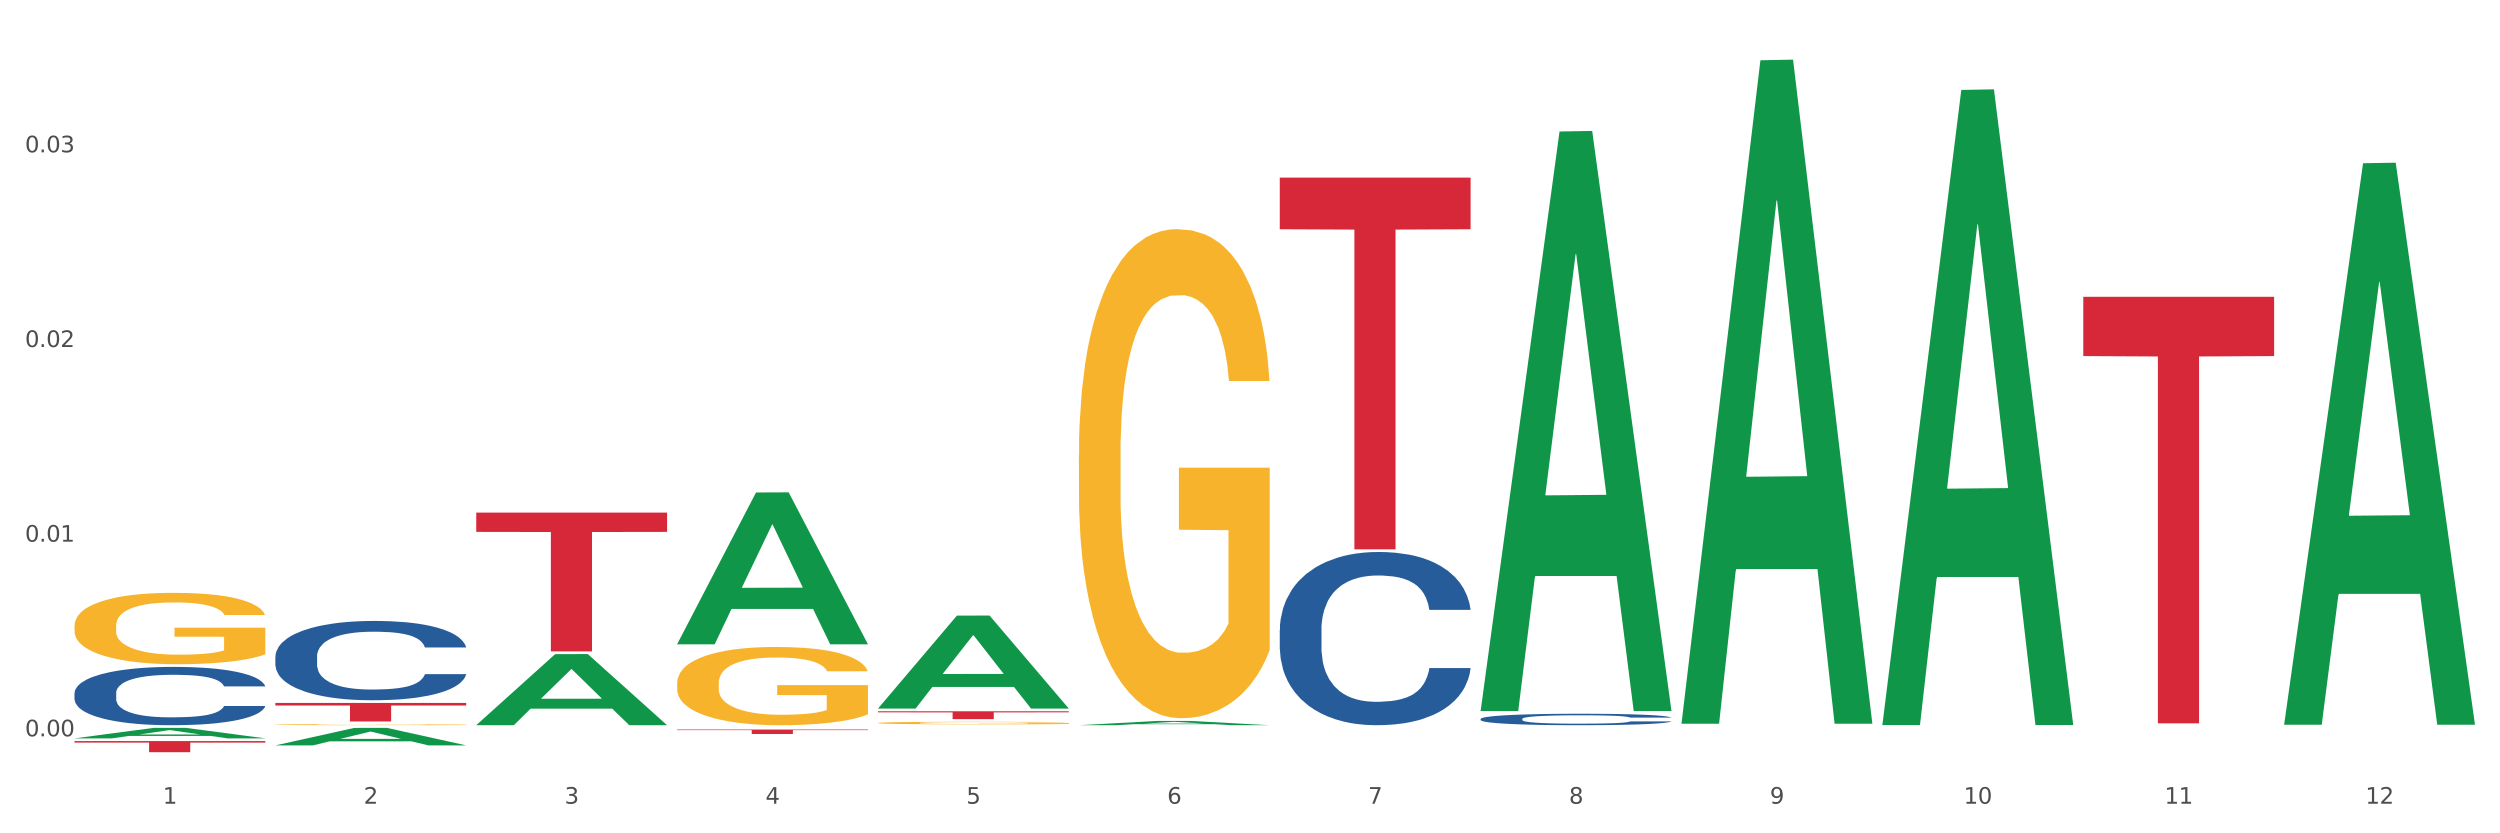 <?xml version="1.0" encoding="utf-8" standalone="no"?>
<!DOCTYPE svg PUBLIC "-//W3C//DTD SVG 1.1//EN"
  "http://www.w3.org/Graphics/SVG/1.1/DTD/svg11.dtd">
<svg xmlns:xlink="http://www.w3.org/1999/xlink" width="1080pt" height="360pt" viewBox="0 0 1080 360" xmlns="http://www.w3.org/2000/svg" version="1.1">
 <rect x="0" y="0" width="1080" height="360" fill="#333333" stroke="none"/>
 <defs>
  <style type="text/css">*{stroke-linejoin: round; stroke-linecap: butt}</style>
 </defs>
 <g id="figure_1">
  <g id="patch_1">
   <path d="M 0 360 
L 1080 360 
L 1080 0 
L 0 0 
z
" style="fill: #ffffff; stroke: #ffffff; stroke-linejoin: miter"/>
  </g>
  <g id="axes_1">
   <g id="matplotlib.axis_1">
    <g id="xtick_1">
     <g id="text_1">
      <!-- 1 -->
      <g style="fill: #4d4d4d" transform="translate(70.342 347.204) scale(0.096 -0.096)">
       <defs>
        <path id="DejaVuSans-31" d="M 794 531 
L 1825 531 
L 1825 4091 
L 703 3866 
L 703 4441 
L 1819 4666 
L 2450 4666 
L 2450 531 
L 3481 531 
L 3481 0 
L 794 0 
L 794 531 
z
" transform="scale(0.016)"/>
       </defs>
       <use xlink:href="#DejaVuSans-31"/>
      </g>
     </g>
    </g>
    <g id="xtick_2">
     <g id="text_2">
      <!-- 2 -->
      <g style="fill: #4d4d4d" transform="translate(157.122 347.204) scale(0.096 -0.096)">
       <defs>
        <path id="DejaVuSans-32" d="M 1228 531 
L 3431 531 
L 3431 0 
L 469 0 
L 469 531 
Q 828 903 1448 1529 
Q 2069 2156 2228 2338 
Q 2531 2678 2651 2914 
Q 2772 3150 2772 3378 
Q 2772 3750 2511 3984 
Q 2250 4219 1831 4219 
Q 1534 4219 1204 4116 
Q 875 4013 500 3803 
L 500 4441 
Q 881 4594 1212 4672 
Q 1544 4750 1819 4750 
Q 2544 4750 2975 4387 
Q 3406 4025 3406 3419 
Q 3406 3131 3298 2873 
Q 3191 2616 2906 2266 
Q 2828 2175 2409 1742 
Q 1991 1309 1228 531 
z
" transform="scale(0.016)"/>
       </defs>
       <use xlink:href="#DejaVuSans-32"/>
      </g>
     </g>
    </g>
    <g id="xtick_3">
     <g id="text_3">
      <!-- 3 -->
      <g style="fill: #4d4d4d" transform="translate(243.902 347.204) scale(0.096 -0.096)">
       <defs>
        <path id="DejaVuSans-33" d="M 2597 2516 
Q 3050 2419 3304 2112 
Q 3559 1806 3559 1356 
Q 3559 666 3084 287 
Q 2609 -91 1734 -91 
Q 1441 -91 1130 -33 
Q 819 25 488 141 
L 488 750 
Q 750 597 1062 519 
Q 1375 441 1716 441 
Q 2309 441 2620 675 
Q 2931 909 2931 1356 
Q 2931 1769 2642 2001 
Q 2353 2234 1838 2234 
L 1294 2234 
L 1294 2753 
L 1863 2753 
Q 2328 2753 2575 2939 
Q 2822 3125 2822 3475 
Q 2822 3834 2567 4026 
Q 2313 4219 1838 4219 
Q 1578 4219 1281 4162 
Q 984 4106 628 3988 
L 628 4550 
Q 988 4650 1302 4700 
Q 1616 4750 1894 4750 
Q 2613 4750 3031 4423 
Q 3450 4097 3450 3541 
Q 3450 3153 3228 2886 
Q 3006 2619 2597 2516 
z
" transform="scale(0.016)"/>
       </defs>
       <use xlink:href="#DejaVuSans-33"/>
      </g>
     </g>
    </g>
    <g id="xtick_4">
     <g id="text_4">
      <!-- 4 -->
      <g style="fill: #4d4d4d" transform="translate(330.683 347.204) scale(0.096 -0.096)">
       <defs>
        <path id="DejaVuSans-34" d="M 2419 4116 
L 825 1625 
L 2419 1625 
L 2419 4116 
z
M 2253 4666 
L 3047 4666 
L 3047 1625 
L 3713 1625 
L 3713 1100 
L 3047 1100 
L 3047 0 
L 2419 0 
L 2419 1100 
L 313 1100 
L 313 1709 
L 2253 4666 
z
" transform="scale(0.016)"/>
       </defs>
       <use xlink:href="#DejaVuSans-34"/>
      </g>
     </g>
    </g>
    <g id="xtick_5">
     <g id="text_5">
      <!-- 5 -->
      <g style="fill: #4d4d4d" transform="translate(417.463 347.204) scale(0.096 -0.096)">
       <defs>
        <path id="DejaVuSans-35" d="M 691 4666 
L 3169 4666 
L 3169 4134 
L 1269 4134 
L 1269 2991 
Q 1406 3038 1543 3061 
Q 1681 3084 1819 3084 
Q 2600 3084 3056 2656 
Q 3513 2228 3513 1497 
Q 3513 744 3044 326 
Q 2575 -91 1722 -91 
Q 1428 -91 1123 -41 
Q 819 9 494 109 
L 494 744 
Q 775 591 1075 516 
Q 1375 441 1709 441 
Q 2250 441 2565 725 
Q 2881 1009 2881 1497 
Q 2881 1984 2565 2268 
Q 2250 2553 1709 2553 
Q 1456 2553 1204 2497 
Q 953 2441 691 2322 
L 691 4666 
z
" transform="scale(0.016)"/>
       </defs>
       <use xlink:href="#DejaVuSans-35"/>
      </g>
     </g>
    </g>
    <g id="xtick_6">
     <g id="text_6">
      <!-- 6 -->
      <g style="fill: #4d4d4d" transform="translate(504.243 347.204) scale(0.096 -0.096)">
       <defs>
        <path id="DejaVuSans-36" d="M 2113 2584 
Q 1688 2584 1439 2293 
Q 1191 2003 1191 1497 
Q 1191 994 1439 701 
Q 1688 409 2113 409 
Q 2538 409 2786 701 
Q 3034 994 3034 1497 
Q 3034 2003 2786 2293 
Q 2538 2584 2113 2584 
z
M 3366 4563 
L 3366 3988 
Q 3128 4100 2886 4159 
Q 2644 4219 2406 4219 
Q 1781 4219 1451 3797 
Q 1122 3375 1075 2522 
Q 1259 2794 1537 2939 
Q 1816 3084 2150 3084 
Q 2853 3084 3261 2657 
Q 3669 2231 3669 1497 
Q 3669 778 3244 343 
Q 2819 -91 2113 -91 
Q 1303 -91 875 529 
Q 447 1150 447 2328 
Q 447 3434 972 4092 
Q 1497 4750 2381 4750 
Q 2619 4750 2861 4703 
Q 3103 4656 3366 4563 
z
" transform="scale(0.016)"/>
       </defs>
       <use xlink:href="#DejaVuSans-36"/>
      </g>
     </g>
    </g>
    <g id="xtick_7">
     <g id="text_7">
      <!-- 7 -->
      <g style="fill: #4d4d4d" transform="translate(591.024 347.204) scale(0.096 -0.096)">
       <defs>
        <path id="DejaVuSans-37" d="M 525 4666 
L 3525 4666 
L 3525 4397 
L 1831 0 
L 1172 0 
L 2766 4134 
L 525 4134 
L 525 4666 
z
" transform="scale(0.016)"/>
       </defs>
       <use xlink:href="#DejaVuSans-37"/>
      </g>
     </g>
    </g>
    <g id="xtick_8">
     <g id="text_8">
      <!-- 8 -->
      <g style="fill: #4d4d4d" transform="translate(677.804 347.204) scale(0.096 -0.096)">
       <defs>
        <path id="DejaVuSans-38" d="M 2034 2216 
Q 1584 2216 1326 1975 
Q 1069 1734 1069 1313 
Q 1069 891 1326 650 
Q 1584 409 2034 409 
Q 2484 409 2743 651 
Q 3003 894 3003 1313 
Q 3003 1734 2745 1975 
Q 2488 2216 2034 2216 
z
M 1403 2484 
Q 997 2584 770 2862 
Q 544 3141 544 3541 
Q 544 4100 942 4425 
Q 1341 4750 2034 4750 
Q 2731 4750 3128 4425 
Q 3525 4100 3525 3541 
Q 3525 3141 3298 2862 
Q 3072 2584 2669 2484 
Q 3125 2378 3379 2068 
Q 3634 1759 3634 1313 
Q 3634 634 3220 271 
Q 2806 -91 2034 -91 
Q 1263 -91 848 271 
Q 434 634 434 1313 
Q 434 1759 690 2068 
Q 947 2378 1403 2484 
z
M 1172 3481 
Q 1172 3119 1398 2916 
Q 1625 2713 2034 2713 
Q 2441 2713 2670 2916 
Q 2900 3119 2900 3481 
Q 2900 3844 2670 4047 
Q 2441 4250 2034 4250 
Q 1625 4250 1398 4047 
Q 1172 3844 1172 3481 
z
" transform="scale(0.016)"/>
       </defs>
       <use xlink:href="#DejaVuSans-38"/>
      </g>
     </g>
    </g>
    <g id="xtick_9">
     <g id="text_9">
      <!-- 9 -->
      <g style="fill: #4d4d4d" transform="translate(764.584 347.204) scale(0.096 -0.096)">
       <defs>
        <path id="DejaVuSans-39" d="M 703 97 
L 703 672 
Q 941 559 1184 500 
Q 1428 441 1663 441 
Q 2288 441 2617 861 
Q 2947 1281 2994 2138 
Q 2813 1869 2534 1725 
Q 2256 1581 1919 1581 
Q 1219 1581 811 2004 
Q 403 2428 403 3163 
Q 403 3881 828 4315 
Q 1253 4750 1959 4750 
Q 2769 4750 3195 4129 
Q 3622 3509 3622 2328 
Q 3622 1225 3098 567 
Q 2575 -91 1691 -91 
Q 1453 -91 1209 -44 
Q 966 3 703 97 
z
M 1959 2075 
Q 2384 2075 2632 2365 
Q 2881 2656 2881 3163 
Q 2881 3666 2632 3958 
Q 2384 4250 1959 4250 
Q 1534 4250 1286 3958 
Q 1038 3666 1038 3163 
Q 1038 2656 1286 2365 
Q 1534 2075 1959 2075 
z
" transform="scale(0.016)"/>
       </defs>
       <use xlink:href="#DejaVuSans-39"/>
      </g>
     </g>
    </g>
    <g id="xtick_10">
     <g id="text_10">
      <!-- 10 -->
      <g style="fill: #4d4d4d" transform="translate(848.311 347.204) scale(0.096 -0.096)">
       <defs>
        <path id="DejaVuSans-30" d="M 2034 4250 
Q 1547 4250 1301 3770 
Q 1056 3291 1056 2328 
Q 1056 1369 1301 889 
Q 1547 409 2034 409 
Q 2525 409 2770 889 
Q 3016 1369 3016 2328 
Q 3016 3291 2770 3770 
Q 2525 4250 2034 4250 
z
M 2034 4750 
Q 2819 4750 3233 4129 
Q 3647 3509 3647 2328 
Q 3647 1150 3233 529 
Q 2819 -91 2034 -91 
Q 1250 -91 836 529 
Q 422 1150 422 2328 
Q 422 3509 836 4129 
Q 1250 4750 2034 4750 
z
" transform="scale(0.016)"/>
       </defs>
       <use xlink:href="#DejaVuSans-31"/>
       <use xlink:href="#DejaVuSans-30" transform="translate(63.623 0)"/>
      </g>
     </g>
    </g>
    <g id="xtick_11">
     <g id="text_11">
      <!-- 11 -->
      <g style="fill: #4d4d4d" transform="translate(935.091 347.204) scale(0.096 -0.096)">
       <use xlink:href="#DejaVuSans-31"/>
       <use xlink:href="#DejaVuSans-31" transform="translate(63.623 0)"/>
      </g>
     </g>
    </g>
    <g id="xtick_12">
     <g id="text_12">
      <!-- 12 -->
      <g style="fill: #4d4d4d" transform="translate(1021.871 347.204) scale(0.096 -0.096)">
       <use xlink:href="#DejaVuSans-31"/>
       <use xlink:href="#DejaVuSans-32" transform="translate(63.623 0)"/>
      </g>
     </g>
    </g>
    <g id="xtick_13"/>
    <g id="xtick_14"/>
    <g id="xtick_15"/>
    <g id="xtick_16"/>
    <g id="xtick_17"/>
    <g id="xtick_18"/>
    <g id="xtick_19"/>
    <g id="xtick_20"/>
    <g id="xtick_21"/>
    <g id="xtick_22"/>
    <g id="xtick_23"/>
   </g>
   <g id="matplotlib.axis_2">
    <g id="ytick_1">
     <g id="text_13">
      <!-- 0.00 -->
      <g style="fill: #4d4d4d" transform="translate(10.8 318.094) scale(0.096 -0.096)">
       <defs>
        <path id="DejaVuSans-2e" d="M 684 794 
L 1344 794 
L 1344 0 
L 684 0 
L 684 794 
z
" transform="scale(0.016)"/>
       </defs>
       <use xlink:href="#DejaVuSans-30"/>
       <use xlink:href="#DejaVuSans-2e" transform="translate(63.623 0)"/>
       <use xlink:href="#DejaVuSans-30" transform="translate(95.41 0)"/>
       <use xlink:href="#DejaVuSans-30" transform="translate(159.033 0)"/>
      </g>
     </g>
    </g>
    <g id="ytick_2">
     <g id="text_14">
      <!-- 0.01 -->
      <g style="fill: #4d4d4d" transform="translate(10.8 234) scale(0.096 -0.096)">
       <use xlink:href="#DejaVuSans-30"/>
       <use xlink:href="#DejaVuSans-2e" transform="translate(63.623 0)"/>
       <use xlink:href="#DejaVuSans-30" transform="translate(95.41 0)"/>
       <use xlink:href="#DejaVuSans-31" transform="translate(159.033 0)"/>
      </g>
     </g>
    </g>
    <g id="ytick_3">
     <g id="text_15">
      <!-- 0.02 -->
      <g style="fill: #4d4d4d" transform="translate(10.8 149.906) scale(0.096 -0.096)">
       <use xlink:href="#DejaVuSans-30"/>
       <use xlink:href="#DejaVuSans-2e" transform="translate(63.623 0)"/>
       <use xlink:href="#DejaVuSans-30" transform="translate(95.41 0)"/>
       <use xlink:href="#DejaVuSans-32" transform="translate(159.033 0)"/>
      </g>
     </g>
    </g>
    <g id="ytick_4">
     <g id="text_16">
      <!-- 0.03 -->
      <g style="fill: #4d4d4d" transform="translate(10.8 65.811) scale(0.096 -0.096)">
       <use xlink:href="#DejaVuSans-30"/>
       <use xlink:href="#DejaVuSans-2e" transform="translate(63.623 0)"/>
       <use xlink:href="#DejaVuSans-30" transform="translate(95.41 0)"/>
       <use xlink:href="#DejaVuSans-33" transform="translate(159.033 0)"/>
      </g>
     </g>
    </g>
    <g id="ytick_5"/>
    <g id="ytick_6"/>
    <g id="ytick_7"/>
    <g id="ytick_8"/>
   </g>
   <g id="PolyCollection_1">
    <path d="M 32.175 318.967 
L 32.26 318.963 
L 66.256 314.451 
L 80.365 314.447 
L 114.616 318.975 
L 98.298 318.975 
L 90.904 317.921 
L 55.803 317.921 
L 55.548 317.938 
L 48.408 318.975 
L 32.175 318.975 
L 32.175 318.967 
L 60.222 317.291 
L 86.484 317.287 
L 73.481 315.412 
L 73.311 315.403 
L 73.141 315.416 
L 60.137 317.287 
L 60.222 317.291 
L 32.175 318.967 
z
" clip-path="url(#p295e6444f4)" style="fill: #109648"/>
    <path d="M 379.296 307.27 
L 461.738 307.27 
L 461.738 307.741 
L 429.308 307.744 
L 429.308 310.658 
L 411.531 310.658 
L 411.531 307.744 
L 379.296 307.741 
L 379.296 307.273 
L 379.296 307.27 
z
" clip-path="url(#p295e6444f4)" style="fill: #d62839"/>
    <path d="M 292.516 315.146 
L 374.957 315.146 
L 374.957 315.414 
L 342.528 315.416 
L 342.528 317.078 
L 324.75 317.078 
L 324.75 315.416 
L 292.516 315.414 
L 292.516 315.148 
L 292.516 315.146 
z
" clip-path="url(#p295e6444f4)" style="fill: #d62839"/>
    <path d="M 205.736 221.443 
L 288.177 221.443 
L 288.177 229.776 
L 255.747 229.832 
L 255.747 281.406 
L 237.97 281.406 
L 237.97 229.832 
L 205.736 229.776 
L 205.736 221.499 
L 205.736 221.443 
z
" clip-path="url(#p295e6444f4)" style="fill: #d62839"/>
    <path d="M 118.955 303.666 
L 201.397 303.666 
L 201.397 304.78 
L 168.967 304.788 
L 168.967 311.685 
L 151.189 311.685 
L 151.189 304.788 
L 118.955 304.78 
L 118.955 303.674 
L 118.955 303.666 
z
" clip-path="url(#p295e6444f4)" style="fill: #d62839"/>
    <path d="M 32.175 320.13 
L 114.616 320.13 
L 114.616 320.8 
L 82.187 320.804 
L 82.187 324.95 
L 64.409 324.95 
L 64.409 320.804 
L 32.175 320.8 
L 32.175 320.135 
L 32.175 320.13 
z
" clip-path="url(#p295e6444f4)" style="fill: #d62839"/>
    <path d="M 32.175 299.417 
L 32.272 299.394 
L 32.272 298.75 
L 32.565 297.876 
L 33.637 296.265 
L 35.001 295.046 
L 37.34 293.619 
L 38.607 293.021 
L 40.263 292.354 
L 43.674 291.272 
L 47.572 290.352 
L 50.3 289.846 
L 52.347 289.523 
L 56.927 288.948 
L 59.558 288.695 
L 62.287 288.488 
L 64.625 288.35 
L 68.523 288.189 
L 71.642 288.12 
L 75.247 288.097 
L 78.268 288.12 
L 82.263 288.212 
L 88.11 288.488 
L 90.352 288.649 
L 93.373 288.925 
L 96.491 289.293 
L 99.025 289.661 
L 101.948 290.191 
L 104.969 290.881 
L 107.892 291.755 
L 109.939 292.561 
L 111.595 293.412 
L 113.057 294.447 
L 114.129 295.575 
L 114.616 296.518 
L 96.783 296.518 
L 96.296 295.667 
L 95.322 294.746 
L 94.347 294.125 
L 93.275 293.619 
L 91.619 293.044 
L 90.157 292.676 
L 87.721 292.238 
L 85.479 291.962 
L 83.628 291.801 
L 81.386 291.663 
L 76.611 291.525 
L 73.201 291.525 
L 71.057 291.571 
L 68.426 291.686 
L 66.184 291.847 
L 63.553 292.123 
L 61.507 292.423 
L 59.461 292.814 
L 58.291 293.09 
L 56.537 293.596 
L 55.368 294.01 
L 53.809 294.723 
L 52.932 295.23 
L 51.372 296.541 
L 50.69 297.508 
L 50.398 298.175 
L 50.203 298.911 
L 50.203 302.501 
L 50.788 304.111 
L 51.275 304.801 
L 52.054 305.584 
L 53.516 306.596 
L 55.66 307.586 
L 57.901 308.299 
L 59.753 308.736 
L 61.507 309.058 
L 63.261 309.311 
L 65.405 309.541 
L 67.159 309.679 
L 69.79 309.817 
L 72.908 309.886 
L 75.345 309.886 
L 80.314 309.771 
L 82.556 309.656 
L 84.7 309.495 
L 87.038 309.242 
L 88.89 308.966 
L 89.962 308.759 
L 91.716 308.322 
L 93.08 307.862 
L 94.25 307.332 
L 95.029 306.872 
L 95.906 306.182 
L 96.588 305.4 
L 96.783 304.986 
L 114.616 304.986 
L 114.227 305.814 
L 113.544 306.619 
L 112.18 307.701 
L 111.108 308.322 
L 109.452 309.081 
L 107.697 309.725 
L 105.261 310.439 
L 103.02 310.968 
L 100.681 311.428 
L 98.148 311.842 
L 93.567 312.417 
L 91.911 312.579 
L 88.403 312.855 
L 85.674 313.016 
L 81.679 313.177 
L 77.586 313.269 
L 73.298 313.292 
L 69.498 313.246 
L 65.307 313.108 
L 62.676 312.97 
L 59.753 312.763 
L 56.342 312.44 
L 53.126 312.049 
L 50.105 311.589 
L 47.279 311.06 
L 44.648 310.462 
L 41.238 309.472 
L 38.704 308.506 
L 36.853 307.609 
L 35.586 306.849 
L 34.319 305.883 
L 33.637 305.216 
L 32.565 303.605 
L 32.175 302.109 
L 32.175 299.417 
z
" clip-path="url(#p295e6444f4)" style="fill: #255c99"/>
    <path d="M 118.955 283.642 
L 119.053 283.61 
L 119.053 282.734 
L 119.345 281.545 
L 120.417 279.355 
L 121.781 277.696 
L 124.12 275.756 
L 125.387 274.942 
L 127.044 274.035 
L 130.454 272.564 
L 134.352 271.312 
L 137.081 270.624 
L 139.127 270.186 
L 143.707 269.403 
L 146.338 269.059 
L 149.067 268.778 
L 151.406 268.59 
L 155.304 268.371 
L 158.422 268.277 
L 162.028 268.246 
L 165.048 268.277 
L 169.044 268.402 
L 174.891 268.778 
L 177.132 268.997 
L 180.153 269.372 
L 183.271 269.873 
L 185.805 270.374 
L 188.728 271.093 
L 191.749 272.032 
L 194.673 273.221 
L 196.719 274.316 
L 198.376 275.474 
L 199.837 276.882 
L 200.909 278.416 
L 201.397 279.699 
L 183.564 279.699 
L 183.076 278.541 
L 182.102 277.289 
L 181.127 276.444 
L 180.055 275.756 
L 178.399 274.974 
L 176.937 274.473 
L 174.501 273.878 
L 172.26 273.503 
L 170.408 273.284 
L 168.167 273.096 
L 163.392 272.908 
L 159.981 272.908 
L 157.837 272.971 
L 155.206 273.127 
L 152.965 273.346 
L 150.334 273.722 
L 148.287 274.129 
L 146.241 274.661 
L 145.071 275.036 
L 143.317 275.725 
L 142.148 276.288 
L 140.589 277.258 
L 139.712 277.946 
L 138.153 279.73 
L 137.471 281.044 
L 137.178 281.952 
L 136.983 282.953 
L 136.983 287.835 
L 137.568 290.025 
L 138.055 290.964 
L 138.835 292.028 
L 140.297 293.405 
L 142.44 294.751 
L 144.682 295.721 
L 146.533 296.315 
L 148.287 296.753 
L 150.041 297.098 
L 152.185 297.411 
L 153.939 297.598 
L 156.57 297.786 
L 159.689 297.88 
L 162.125 297.88 
L 167.095 297.723 
L 169.336 297.567 
L 171.48 297.348 
L 173.819 297.004 
L 175.67 296.628 
L 176.742 296.347 
L 178.496 295.752 
L 179.861 295.126 
L 181.03 294.406 
L 181.81 293.781 
L 182.687 292.842 
L 183.369 291.778 
L 183.564 291.215 
L 201.397 291.215 
L 201.007 292.341 
L 200.325 293.436 
L 198.96 294.907 
L 197.889 295.752 
L 196.232 296.785 
L 194.478 297.661 
L 192.042 298.631 
L 189.8 299.351 
L 187.462 299.977 
L 184.928 300.54 
L 180.348 301.322 
L 178.691 301.541 
L 175.183 301.917 
L 172.454 302.136 
L 168.459 302.355 
L 164.366 302.48 
L 160.079 302.511 
L 156.278 302.449 
L 152.088 302.261 
L 149.457 302.073 
L 146.533 301.792 
L 143.123 301.353 
L 139.907 300.821 
L 136.886 300.196 
L 134.06 299.476 
L 131.429 298.662 
L 128.018 297.317 
L 125.484 296.002 
L 123.633 294.782 
L 122.366 293.749 
L 121.099 292.435 
L 120.417 291.527 
L 119.345 289.337 
L 118.955 287.303 
L 118.955 283.642 
z
" clip-path="url(#p295e6444f4)" style="fill: #255c99"/>
    <path d="M 552.857 272.08 
L 552.954 272.011 
L 552.954 270.098 
L 553.247 267.5 
L 554.319 262.716 
L 555.683 259.094 
L 558.022 254.856 
L 559.289 253.079 
L 560.945 251.097 
L 564.356 247.885 
L 568.254 245.151 
L 570.982 243.648 
L 573.029 242.691 
L 577.609 240.982 
L 580.24 240.231 
L 582.969 239.615 
L 585.307 239.205 
L 589.205 238.727 
L 592.324 238.522 
L 595.929 238.454 
L 598.95 238.522 
L 602.945 238.795 
L 608.792 239.615 
L 611.034 240.094 
L 614.055 240.914 
L 617.173 242.008 
L 619.707 243.101 
L 622.63 244.673 
L 625.651 246.723 
L 628.574 249.321 
L 630.621 251.713 
L 632.277 254.241 
L 633.739 257.317 
L 634.811 260.666 
L 635.298 263.468 
L 617.465 263.468 
L 616.978 260.939 
L 616.004 258.205 
L 615.029 256.36 
L 613.957 254.856 
L 612.301 253.148 
L 610.839 252.054 
L 608.403 250.756 
L 606.161 249.936 
L 604.31 249.457 
L 602.068 249.047 
L 597.293 248.637 
L 593.883 248.637 
L 591.739 248.774 
L 589.108 249.115 
L 586.866 249.594 
L 584.235 250.414 
L 582.189 251.303 
L 580.143 252.464 
L 578.973 253.285 
L 577.219 254.788 
L 576.05 256.018 
L 574.491 258.137 
L 573.614 259.641 
L 572.054 263.536 
L 571.372 266.407 
L 571.08 268.389 
L 570.885 270.576 
L 570.885 281.238 
L 571.47 286.022 
L 571.957 288.072 
L 572.736 290.396 
L 574.198 293.403 
L 576.342 296.342 
L 578.583 298.461 
L 580.435 299.759 
L 582.189 300.716 
L 583.943 301.468 
L 586.087 302.152 
L 587.841 302.562 
L 590.472 302.972 
L 593.59 303.177 
L 596.027 303.177 
L 600.997 302.835 
L 603.238 302.493 
L 605.382 302.015 
L 607.72 301.263 
L 609.572 300.443 
L 610.644 299.828 
L 612.398 298.529 
L 613.762 297.162 
L 614.932 295.59 
L 615.711 294.223 
L 616.588 292.173 
L 617.27 289.849 
L 617.465 288.619 
L 635.298 288.619 
L 634.909 291.08 
L 634.226 293.472 
L 632.862 296.684 
L 631.79 298.529 
L 630.134 300.785 
L 628.379 302.698 
L 625.943 304.817 
L 623.702 306.389 
L 621.363 307.756 
L 618.83 308.986 
L 614.249 310.695 
L 612.593 311.173 
L 609.085 311.993 
L 606.356 312.472 
L 602.361 312.95 
L 598.268 313.223 
L 593.98 313.292 
L 590.18 313.155 
L 585.989 312.745 
L 583.358 312.335 
L 580.435 311.72 
L 577.024 310.763 
L 573.808 309.601 
L 570.788 308.234 
L 567.962 306.662 
L 565.33 304.885 
L 561.92 301.946 
L 559.386 299.076 
L 557.535 296.41 
L 556.268 294.155 
L 555.001 291.285 
L 554.319 289.303 
L 553.247 284.518 
L 552.857 280.076 
L 552.857 272.08 
z
" clip-path="url(#p295e6444f4)" style="fill: #255c99"/>
    <path d="M 118.955 313.049 
L 119.053 313.048 
L 119.053 313.034 
L 119.247 313.021 
L 120.221 312.99 
L 121.681 312.964 
L 122.751 312.951 
L 123.822 312.939 
L 125.087 312.928 
L 126.645 312.917 
L 129.467 312.9 
L 131.219 312.891 
L 133.361 312.882 
L 137.254 312.869 
L 140.077 312.861 
L 142.997 312.855 
L 147.766 312.848 
L 150.881 312.845 
L 154.19 312.842 
L 158.181 312.84 
L 161.198 312.84 
L 167.817 312.841 
L 173.462 312.845 
L 176.187 312.848 
L 179.691 312.853 
L 181.541 312.856 
L 184.558 312.863 
L 187.673 312.871 
L 189.814 312.879 
L 193.026 312.893 
L 195.459 312.907 
L 197.698 312.924 
L 198.866 312.936 
L 199.742 312.947 
L 200.521 312.96 
L 201.299 312.98 
L 183.779 312.98 
L 183.098 312.966 
L 182.027 312.952 
L 180.47 312.939 
L 179.107 312.931 
L 176.771 312.92 
L 174.63 312.914 
L 172.391 312.909 
L 169.666 312.905 
L 167.525 312.903 
L 164.507 312.901 
L 158.57 312.902 
L 154.579 312.905 
L 151.854 312.909 
L 150.102 312.913 
L 148.545 312.917 
L 146.793 312.923 
L 144.749 312.931 
L 143.289 312.939 
L 141.829 312.949 
L 140.661 312.959 
L 139.59 312.97 
L 138.714 312.983 
L 138.033 312.996 
L 137.449 313.011 
L 136.962 313.037 
L 136.962 313.094 
L 137.157 313.107 
L 137.643 313.123 
L 138.227 313.136 
L 139.201 313.152 
L 140.077 313.162 
L 141.731 313.177 
L 143.581 313.189 
L 145.041 313.197 
L 146.501 313.204 
L 149.031 313.213 
L 151.854 313.22 
L 154.287 313.225 
L 157.597 313.229 
L 159.835 313.23 
L 161.782 313.231 
L 166.551 313.231 
L 169.958 313.23 
L 173.754 313.227 
L 176.674 313.223 
L 179.107 313.219 
L 181.833 313.211 
L 183.585 313.204 
L 183.585 313.118 
L 162.171 313.118 
L 162.171 313.06 
L 201.397 313.06 
L 201.397 313.229 
L 199.742 313.237 
L 197.893 313.245 
L 195.946 313.252 
L 193.026 313.261 
L 189.522 313.269 
L 186.407 313.275 
L 183.098 313.28 
L 179.205 313.284 
L 174.143 313.289 
L 171.029 313.29 
L 167.135 313.291 
L 162.561 313.292 
L 158.57 313.291 
L 154.677 313.289 
L 150.589 313.285 
L 146.598 313.28 
L 143.581 313.274 
L 140.563 313.268 
L 137.351 313.259 
L 134.821 313.251 
L 132.874 313.244 
L 130.733 313.234 
L 128.397 313.222 
L 126.645 313.211 
L 125.087 313.199 
L 123.433 313.184 
L 122.265 313.171 
L 121.097 313.155 
L 120.415 313.143 
L 119.637 313.125 
L 119.053 313.099 
L 118.955 313.049 
z
" clip-path="url(#p295e6444f4)" style="fill: #f7b32b"/>
    <path d="M 292.516 295.113 
L 292.613 295.082 
L 292.613 293.971 
L 292.808 293.014 
L 293.781 290.699 
L 295.241 288.786 
L 296.312 287.767 
L 297.383 286.934 
L 298.648 286.1 
L 300.205 285.236 
L 303.028 283.971 
L 304.78 283.323 
L 306.921 282.644 
L 310.815 281.656 
L 313.637 281.1 
L 316.557 280.637 
L 321.327 280.082 
L 324.441 279.835 
L 327.751 279.65 
L 331.741 279.526 
L 334.759 279.495 
L 341.377 279.588 
L 347.023 279.866 
L 349.748 280.082 
L 353.252 280.452 
L 355.101 280.699 
L 358.119 281.193 
L 361.233 281.841 
L 363.375 282.397 
L 366.587 283.446 
L 369.02 284.495 
L 371.259 285.792 
L 372.427 286.687 
L 373.303 287.52 
L 374.081 288.477 
L 374.86 289.989 
L 357.34 289.989 
L 356.659 288.909 
L 355.588 287.891 
L 354.031 286.903 
L 352.668 286.286 
L 350.332 285.514 
L 348.191 285.02 
L 345.952 284.65 
L 343.227 284.341 
L 341.085 284.187 
L 338.068 284.063 
L 332.131 284.094 
L 328.14 284.341 
L 325.415 284.65 
L 323.663 284.928 
L 322.105 285.236 
L 320.353 285.668 
L 318.309 286.316 
L 316.849 286.903 
L 315.389 287.644 
L 314.221 288.384 
L 313.151 289.249 
L 312.275 290.174 
L 311.593 291.131 
L 311.009 292.304 
L 310.523 294.249 
L 310.523 298.477 
L 310.717 299.434 
L 311.204 300.699 
L 311.788 301.656 
L 312.761 302.798 
L 313.637 303.57 
L 315.292 304.681 
L 317.141 305.607 
L 318.601 306.193 
L 320.061 306.687 
L 322.592 307.366 
L 325.415 307.921 
L 327.848 308.261 
L 331.157 308.57 
L 333.396 308.693 
L 335.343 308.755 
L 340.112 308.755 
L 343.519 308.662 
L 347.315 308.446 
L 350.235 308.168 
L 352.668 307.829 
L 355.393 307.273 
L 357.145 306.749 
L 357.145 300.298 
L 335.732 300.267 
L 335.732 295.977 
L 374.957 295.977 
L 374.957 308.57 
L 373.303 309.218 
L 371.453 309.804 
L 369.507 310.329 
L 366.587 310.977 
L 363.083 311.594 
L 359.968 312.026 
L 356.659 312.397 
L 352.765 312.736 
L 347.704 313.045 
L 344.589 313.168 
L 340.696 313.261 
L 336.121 313.292 
L 332.131 313.23 
L 328.237 313.076 
L 324.149 312.798 
L 320.159 312.397 
L 317.141 311.996 
L 314.124 311.502 
L 310.912 310.854 
L 308.381 310.236 
L 306.435 309.681 
L 304.293 308.971 
L 301.957 308.045 
L 300.205 307.212 
L 298.648 306.347 
L 296.993 305.236 
L 295.825 304.279 
L 294.657 303.076 
L 293.976 302.181 
L 293.197 300.792 
L 292.613 298.847 
L 292.516 295.113 
z
" clip-path="url(#p295e6444f4)" style="fill: #f7b32b"/>
    <path d="M 32.175 270.355 
L 32.272 270.327 
L 32.272 269.313 
L 32.467 268.441 
L 33.44 266.328 
L 34.9 264.582 
L 35.971 263.653 
L 37.042 262.893 
L 38.307 262.133 
L 39.864 261.344 
L 42.687 260.189 
L 44.439 259.598 
L 46.58 258.979 
L 50.474 258.077 
L 53.296 257.57 
L 56.216 257.148 
L 60.986 256.641 
L 64.1 256.416 
L 67.41 256.247 
L 71.4 256.134 
L 74.418 256.106 
L 81.036 256.191 
L 86.682 256.444 
L 89.407 256.641 
L 92.911 256.979 
L 94.76 257.204 
L 97.778 257.655 
L 100.892 258.246 
L 103.034 258.753 
L 106.246 259.711 
L 108.679 260.668 
L 110.918 261.851 
L 112.086 262.668 
L 112.962 263.428 
L 113.74 264.301 
L 114.519 265.681 
L 96.999 265.681 
L 96.318 264.695 
L 95.247 263.766 
L 93.69 262.865 
L 92.327 262.301 
L 89.991 261.597 
L 87.85 261.147 
L 85.611 260.809 
L 82.886 260.527 
L 80.744 260.387 
L 77.727 260.274 
L 71.79 260.302 
L 67.799 260.527 
L 65.074 260.809 
L 63.322 261.062 
L 61.764 261.344 
L 60.012 261.738 
L 57.968 262.33 
L 56.508 262.865 
L 55.048 263.541 
L 53.88 264.216 
L 52.81 265.005 
L 51.934 265.85 
L 51.252 266.723 
L 50.668 267.793 
L 50.182 269.567 
L 50.182 273.425 
L 50.376 274.298 
L 50.863 275.453 
L 51.447 276.326 
L 52.42 277.367 
L 53.296 278.071 
L 54.951 279.085 
L 56.8 279.93 
L 58.26 280.465 
L 59.72 280.916 
L 62.251 281.535 
L 65.074 282.042 
L 67.507 282.352 
L 70.816 282.634 
L 73.055 282.746 
L 75.002 282.802 
L 79.771 282.802 
L 83.178 282.718 
L 86.974 282.521 
L 89.894 282.267 
L 92.327 281.958 
L 95.052 281.451 
L 96.804 280.972 
L 96.804 275.086 
L 75.391 275.058 
L 75.391 271.144 
L 114.616 271.144 
L 114.616 282.634 
L 112.962 283.225 
L 111.112 283.76 
L 109.166 284.239 
L 106.246 284.83 
L 102.742 285.393 
L 99.627 285.788 
L 96.318 286.125 
L 92.424 286.435 
L 87.363 286.717 
L 84.248 286.829 
L 80.355 286.914 
L 75.78 286.942 
L 71.79 286.886 
L 67.896 286.745 
L 63.808 286.492 
L 59.818 286.125 
L 56.8 285.759 
L 53.783 285.309 
L 50.571 284.717 
L 48.04 284.154 
L 46.094 283.647 
L 43.952 283 
L 41.616 282.155 
L 39.864 281.394 
L 38.307 280.606 
L 36.652 279.592 
L 35.484 278.719 
L 34.316 277.621 
L 33.635 276.804 
L 32.856 275.537 
L 32.272 273.763 
L 32.175 270.355 
z
" clip-path="url(#p295e6444f4)" style="fill: #f7b32b"/>
    <path d="M 379.296 312.324 
L 379.394 312.323 
L 379.394 312.287 
L 379.588 312.255 
L 380.562 312.18 
L 382.022 312.117 
L 383.092 312.084 
L 384.163 312.056 
L 385.428 312.029 
L 386.986 312.001 
L 389.808 311.959 
L 391.56 311.938 
L 393.702 311.916 
L 397.595 311.883 
L 400.418 311.865 
L 403.338 311.85 
L 408.107 311.832 
L 411.222 311.824 
L 414.531 311.818 
L 418.522 311.814 
L 421.539 311.813 
L 428.158 311.816 
L 433.803 311.825 
L 436.528 311.832 
L 440.032 311.844 
L 441.882 311.852 
L 444.899 311.868 
L 448.014 311.89 
L 450.155 311.908 
L 453.367 311.942 
L 455.8 311.976 
L 458.039 312.019 
L 459.207 312.048 
L 460.083 312.075 
L 460.862 312.107 
L 461.64 312.156 
L 444.12 312.156 
L 443.439 312.121 
L 442.368 312.088 
L 440.811 312.055 
L 439.448 312.035 
L 437.112 312.01 
L 434.971 311.994 
L 432.732 311.981 
L 430.007 311.971 
L 427.866 311.966 
L 424.848 311.962 
L 418.911 311.963 
L 414.92 311.971 
L 412.195 311.981 
L 410.443 311.991 
L 408.886 312.001 
L 407.134 312.015 
L 405.09 312.036 
L 403.63 312.055 
L 402.17 312.079 
L 401.002 312.104 
L 399.931 312.132 
L 399.055 312.162 
L 398.374 312.194 
L 397.79 312.232 
L 397.303 312.296 
L 397.303 312.434 
L 397.498 312.465 
L 397.984 312.507 
L 398.568 312.538 
L 399.542 312.576 
L 400.418 312.601 
L 402.072 312.637 
L 403.922 312.668 
L 405.382 312.687 
L 406.842 312.703 
L 409.372 312.725 
L 412.195 312.743 
L 414.628 312.754 
L 417.938 312.765 
L 420.176 312.769 
L 422.123 312.771 
L 426.892 312.771 
L 430.299 312.768 
L 434.095 312.76 
L 437.015 312.751 
L 439.448 312.74 
L 442.174 312.722 
L 443.926 312.705 
L 443.926 312.494 
L 422.512 312.493 
L 422.512 312.352 
L 461.738 312.352 
L 461.738 312.765 
L 460.083 312.786 
L 458.234 312.805 
L 456.287 312.822 
L 453.367 312.843 
L 449.863 312.864 
L 446.748 312.878 
L 443.439 312.89 
L 439.546 312.901 
L 434.484 312.911 
L 431.37 312.915 
L 427.476 312.918 
L 422.902 312.919 
L 418.911 312.917 
L 415.018 312.912 
L 410.93 312.903 
L 406.939 312.89 
L 403.922 312.877 
L 400.904 312.86 
L 397.692 312.839 
L 395.162 312.819 
L 393.215 312.801 
L 391.074 312.778 
L 388.738 312.747 
L 386.986 312.72 
L 385.428 312.692 
L 383.774 312.655 
L 382.606 312.624 
L 381.438 312.585 
L 380.756 312.555 
L 379.978 312.51 
L 379.394 312.446 
L 379.296 312.324 
z
" clip-path="url(#p295e6444f4)" style="fill: #f7b32b"/>
    <path d="M 466.077 196.616 
L 466.174 196.423 
L 466.174 189.476 
L 466.369 183.494 
L 467.342 169.02 
L 468.802 157.056 
L 469.873 150.688 
L 470.943 145.477 
L 472.209 140.267 
L 473.766 134.863 
L 476.589 126.951 
L 478.341 122.899 
L 480.482 118.653 
L 484.375 112.478 
L 487.198 109.005 
L 490.118 106.11 
L 494.887 102.636 
L 498.002 101.092 
L 501.311 99.935 
L 505.302 99.163 
L 508.319 98.97 
L 514.938 99.549 
L 520.583 101.285 
L 523.309 102.636 
L 526.813 104.952 
L 528.662 106.496 
L 531.679 109.583 
L 534.794 113.636 
L 536.935 117.11 
L 540.147 123.671 
L 542.581 130.232 
L 544.819 138.337 
L 545.987 143.933 
L 546.863 149.144 
L 547.642 155.126 
L 548.421 164.582 
L 530.901 164.582 
L 530.219 157.828 
L 529.149 151.459 
L 527.591 145.284 
L 526.229 141.425 
L 523.893 136.6 
L 521.751 133.513 
L 519.513 131.197 
L 516.787 129.267 
L 514.646 128.302 
L 511.629 127.53 
L 505.691 127.723 
L 501.701 129.267 
L 498.975 131.197 
L 497.223 132.934 
L 495.666 134.863 
L 493.914 137.565 
L 491.87 141.618 
L 490.41 145.284 
L 488.95 149.916 
L 487.782 154.547 
L 486.711 159.95 
L 485.835 165.74 
L 485.154 171.722 
L 484.57 179.055 
L 484.083 191.213 
L 484.083 217.65 
L 484.278 223.633 
L 484.765 231.545 
L 485.349 237.527 
L 486.322 244.667 
L 487.198 249.492 
L 488.853 256.439 
L 490.702 262.228 
L 492.162 265.895 
L 493.622 268.982 
L 496.153 273.228 
L 498.975 276.701 
L 501.409 278.824 
L 504.718 280.754 
L 506.957 281.526 
L 508.903 281.912 
L 513.673 281.912 
L 517.079 281.333 
L 520.875 279.982 
L 523.795 278.245 
L 526.229 276.123 
L 528.954 272.649 
L 530.706 269.368 
L 530.706 229.036 
L 509.293 228.843 
L 509.293 202.019 
L 548.518 202.019 
L 548.518 280.754 
L 546.863 284.806 
L 545.014 288.473 
L 543.067 291.754 
L 540.147 295.806 
L 536.643 299.666 
L 533.529 302.367 
L 530.219 304.683 
L 526.326 306.806 
L 521.265 308.736 
L 518.15 309.508 
L 514.257 310.086 
L 509.682 310.279 
L 505.691 309.893 
L 501.798 308.929 
L 497.71 307.192 
L 493.719 304.683 
L 490.702 302.174 
L 487.685 299.087 
L 484.473 295.034 
L 481.942 291.175 
L 479.995 287.701 
L 477.854 283.263 
L 475.518 277.473 
L 473.766 272.263 
L 472.209 266.86 
L 470.554 259.912 
L 469.386 253.93 
L 468.218 246.404 
L 467.537 240.808 
L 466.758 232.124 
L 466.174 219.966 
L 466.077 196.616 
z
" clip-path="url(#p295e6444f4)" style="fill: #f7b32b"/>
    <path d="M 899.978 128.215 
L 982.42 128.215 
L 982.42 153.824 
L 949.99 153.997 
L 949.99 312.492 
L 932.213 312.492 
L 932.213 153.997 
L 899.978 153.824 
L 899.978 128.388 
L 899.978 128.215 
z
" clip-path="url(#p295e6444f4)" style="fill: #d62839"/>
    <path d="M 552.857 76.717 
L 635.298 76.717 
L 635.298 99.033 
L 602.869 99.184 
L 602.869 237.299 
L 585.091 237.299 
L 585.091 99.184 
L 552.857 99.033 
L 552.857 76.868 
L 552.857 76.717 
z
" clip-path="url(#p295e6444f4)" style="fill: #d62839"/>
    <path d="M 639.637 306.712 
L 639.722 306.476 
L 673.719 56.802 
L 687.827 56.567 
L 722.079 307.182 
L 705.76 307.182 
L 698.366 248.823 
L 663.265 248.823 
L 663.01 249.764 
L 655.871 307.182 
L 639.637 307.182 
L 639.637 306.712 
L 667.684 213.996 
L 693.947 213.76 
L 680.943 109.984 
L 680.773 109.514 
L 680.603 110.219 
L 667.599 213.76 
L 667.684 213.996 
L 639.637 306.712 
z
" clip-path="url(#p295e6444f4)" style="fill: #109648"/>
    <path d="M 639.637 310.563 
L 639.735 310.559 
L 639.735 310.432 
L 640.027 310.26 
L 641.099 309.943 
L 642.463 309.704 
L 644.802 309.423 
L 646.069 309.305 
L 647.726 309.174 
L 651.136 308.961 
L 655.034 308.78 
L 657.763 308.681 
L 659.809 308.618 
L 664.389 308.504 
L 667.02 308.455 
L 669.749 308.414 
L 672.088 308.387 
L 675.986 308.355 
L 679.104 308.342 
L 682.71 308.337 
L 685.73 308.342 
L 689.726 308.36 
L 695.573 308.414 
L 697.814 308.446 
L 700.835 308.5 
L 703.953 308.572 
L 706.487 308.645 
L 709.41 308.749 
L 712.431 308.885 
L 715.355 309.056 
L 717.401 309.215 
L 719.058 309.382 
L 720.519 309.586 
L 721.591 309.808 
L 722.079 309.993 
L 704.246 309.993 
L 703.758 309.826 
L 702.784 309.645 
L 701.809 309.523 
L 700.737 309.423 
L 699.081 309.31 
L 697.619 309.237 
L 695.183 309.152 
L 692.942 309.097 
L 691.09 309.066 
L 688.849 309.038 
L 684.074 309.011 
L 680.663 309.011 
L 678.519 309.02 
L 675.888 309.043 
L 673.647 309.075 
L 671.016 309.129 
L 668.969 309.188 
L 666.923 309.265 
L 665.754 309.319 
L 663.999 309.418 
L 662.83 309.5 
L 661.271 309.64 
L 660.394 309.74 
L 658.835 309.998 
L 658.153 310.188 
L 657.86 310.319 
L 657.665 310.464 
L 657.665 311.17 
L 658.25 311.486 
L 658.737 311.622 
L 659.517 311.776 
L 660.979 311.975 
L 663.122 312.17 
L 665.364 312.31 
L 667.215 312.396 
L 668.969 312.459 
L 670.723 312.509 
L 672.867 312.554 
L 674.621 312.581 
L 677.252 312.609 
L 680.371 312.622 
L 682.807 312.622 
L 687.777 312.599 
L 690.018 312.577 
L 692.162 312.545 
L 694.501 312.495 
L 696.352 312.441 
L 697.424 312.4 
L 699.178 312.314 
L 700.543 312.224 
L 701.712 312.12 
L 702.492 312.029 
L 703.369 311.894 
L 704.051 311.74 
L 704.246 311.658 
L 722.079 311.658 
L 721.689 311.821 
L 721.007 311.98 
L 719.642 312.192 
L 718.571 312.314 
L 716.914 312.464 
L 715.16 312.59 
L 712.724 312.731 
L 710.482 312.835 
L 708.144 312.925 
L 705.61 313.007 
L 701.03 313.12 
L 699.373 313.152 
L 695.865 313.206 
L 693.136 313.238 
L 689.141 313.269 
L 685.048 313.287 
L 680.761 313.292 
L 676.96 313.283 
L 672.77 313.256 
L 670.139 313.228 
L 667.215 313.188 
L 663.805 313.124 
L 660.589 313.047 
L 657.568 312.957 
L 654.742 312.853 
L 652.111 312.735 
L 648.7 312.541 
L 646.166 312.351 
L 644.315 312.174 
L 643.048 312.025 
L 641.781 311.835 
L 641.099 311.704 
L 640.027 311.387 
L 639.637 311.093 
L 639.637 310.563 
z
" clip-path="url(#p295e6444f4)" style="fill: #255c99"/>
    <path d="M 118.955 321.993 
L 119.04 321.986 
L 153.037 314.454 
L 167.145 314.447 
L 201.397 322.007 
L 185.078 322.007 
L 177.684 320.247 
L 142.583 320.247 
L 142.328 320.275 
L 135.189 322.007 
L 118.955 322.007 
L 118.955 321.993 
L 147.002 319.196 
L 173.265 319.189 
L 160.261 316.058 
L 160.091 316.044 
L 159.921 316.065 
L 146.917 319.189 
L 147.002 319.196 
L 118.955 321.993 
z
" clip-path="url(#p295e6444f4)" style="fill: #109648"/>
    <path d="M 205.736 313.234 
L 205.821 313.205 
L 239.817 282.59 
L 253.926 282.561 
L 288.177 313.292 
L 271.859 313.292 
L 264.464 306.136 
L 229.363 306.136 
L 229.108 306.251 
L 221.969 313.292 
L 205.736 313.292 
L 205.736 313.234 
L 233.783 301.865 
L 260.045 301.836 
L 247.041 289.111 
L 246.871 289.053 
L 246.701 289.14 
L 233.698 301.836 
L 233.783 301.865 
L 205.736 313.234 
z
" clip-path="url(#p295e6444f4)" style="fill: #109648"/>
    <path d="M 292.516 278.217 
L 292.601 278.156 
L 326.597 212.75 
L 340.706 212.688 
L 374.957 278.341 
L 358.639 278.341 
L 351.245 263.053 
L 316.144 263.053 
L 315.889 263.299 
L 308.749 278.341 
L 292.516 278.341 
L 292.516 278.217 
L 320.563 253.929 
L 346.825 253.867 
L 333.822 226.682 
L 333.652 226.558 
L 333.482 226.743 
L 320.478 253.867 
L 320.563 253.929 
L 292.516 278.217 
z
" clip-path="url(#p295e6444f4)" style="fill: #109648"/>
    <path d="M 379.296 306.04 
L 379.381 306.002 
L 413.378 265.948 
L 427.486 265.91 
L 461.738 306.115 
L 445.419 306.115 
L 438.025 296.753 
L 402.924 296.753 
L 402.669 296.904 
L 395.53 306.115 
L 379.296 306.115 
L 379.296 306.04 
L 407.343 291.166 
L 433.606 291.128 
L 420.602 274.48 
L 420.432 274.404 
L 420.262 274.518 
L 407.258 291.128 
L 407.343 291.166 
L 379.296 306.04 
z
" clip-path="url(#p295e6444f4)" style="fill: #109648"/>
    <path d="M 986.759 312.624 
L 986.844 312.396 
L 1020.84 70.509 
L 1034.949 70.281 
L 1069.2 313.08 
L 1052.882 313.08 
L 1045.487 256.541 
L 1010.386 256.541 
L 1010.131 257.453 
L 1002.992 313.08 
L 986.759 313.08 
L 986.759 312.624 
L 1014.806 222.8 
L 1041.068 222.572 
L 1028.064 122.032 
L 1027.894 121.576 
L 1027.724 122.26 
L 1014.721 222.572 
L 1014.806 222.8 
L 986.759 312.624 
z
" clip-path="url(#p295e6444f4)" style="fill: #109648"/>
    <path d="M 813.198 312.707 
L 813.283 312.449 
L 847.279 38.85 
L 861.388 38.592 
L 895.639 313.223 
L 879.321 313.223 
L 871.927 249.271 
L 836.826 249.271 
L 836.571 250.303 
L 829.431 313.223 
L 813.198 313.223 
L 813.198 312.707 
L 841.245 211.107 
L 867.507 210.849 
L 854.504 97.129 
L 854.334 96.613 
L 854.164 97.386 
L 841.16 210.849 
L 841.245 211.107 
L 813.198 312.707 
z
" clip-path="url(#p295e6444f4)" style="fill: #109648"/>
    <path d="M 726.418 312.102 
L 726.503 311.832 
L 760.499 26.029 
L 774.608 25.759 
L 808.859 312.641 
L 792.541 312.641 
L 785.146 245.836 
L 750.045 245.836 
L 749.79 246.914 
L 742.651 312.641 
L 726.418 312.641 
L 726.418 312.102 
L 754.465 205.969 
L 780.727 205.7 
L 767.723 86.907 
L 767.553 86.368 
L 767.383 87.176 
L 754.38 205.7 
L 754.465 205.969 
L 726.418 312.102 
z
" clip-path="url(#p295e6444f4)" style="fill: #109648"/>
    <path d="M 466.077 313.288 
L 466.162 313.287 
L 500.158 311.436 
L 514.267 311.434 
L 548.518 313.292 
L 532.2 313.292 
L 524.805 312.859 
L 489.704 312.859 
L 489.449 312.866 
L 482.31 313.292 
L 466.077 313.292 
L 466.077 313.288 
L 494.124 312.601 
L 520.386 312.599 
L 507.382 311.83 
L 507.212 311.827 
L 507.042 311.832 
L 494.039 312.599 
L 494.124 312.601 
L 466.077 313.288 
z
" clip-path="url(#p295e6444f4)" style="fill: #109648"/>
   </g>
  </g>
 </g>
 <defs>
  <clipPath id="p295e6444f4">
   <rect x="32.175" y="10.8" width="1037.025" height="329.109"/>
  </clipPath>
 </defs>
</svg>
